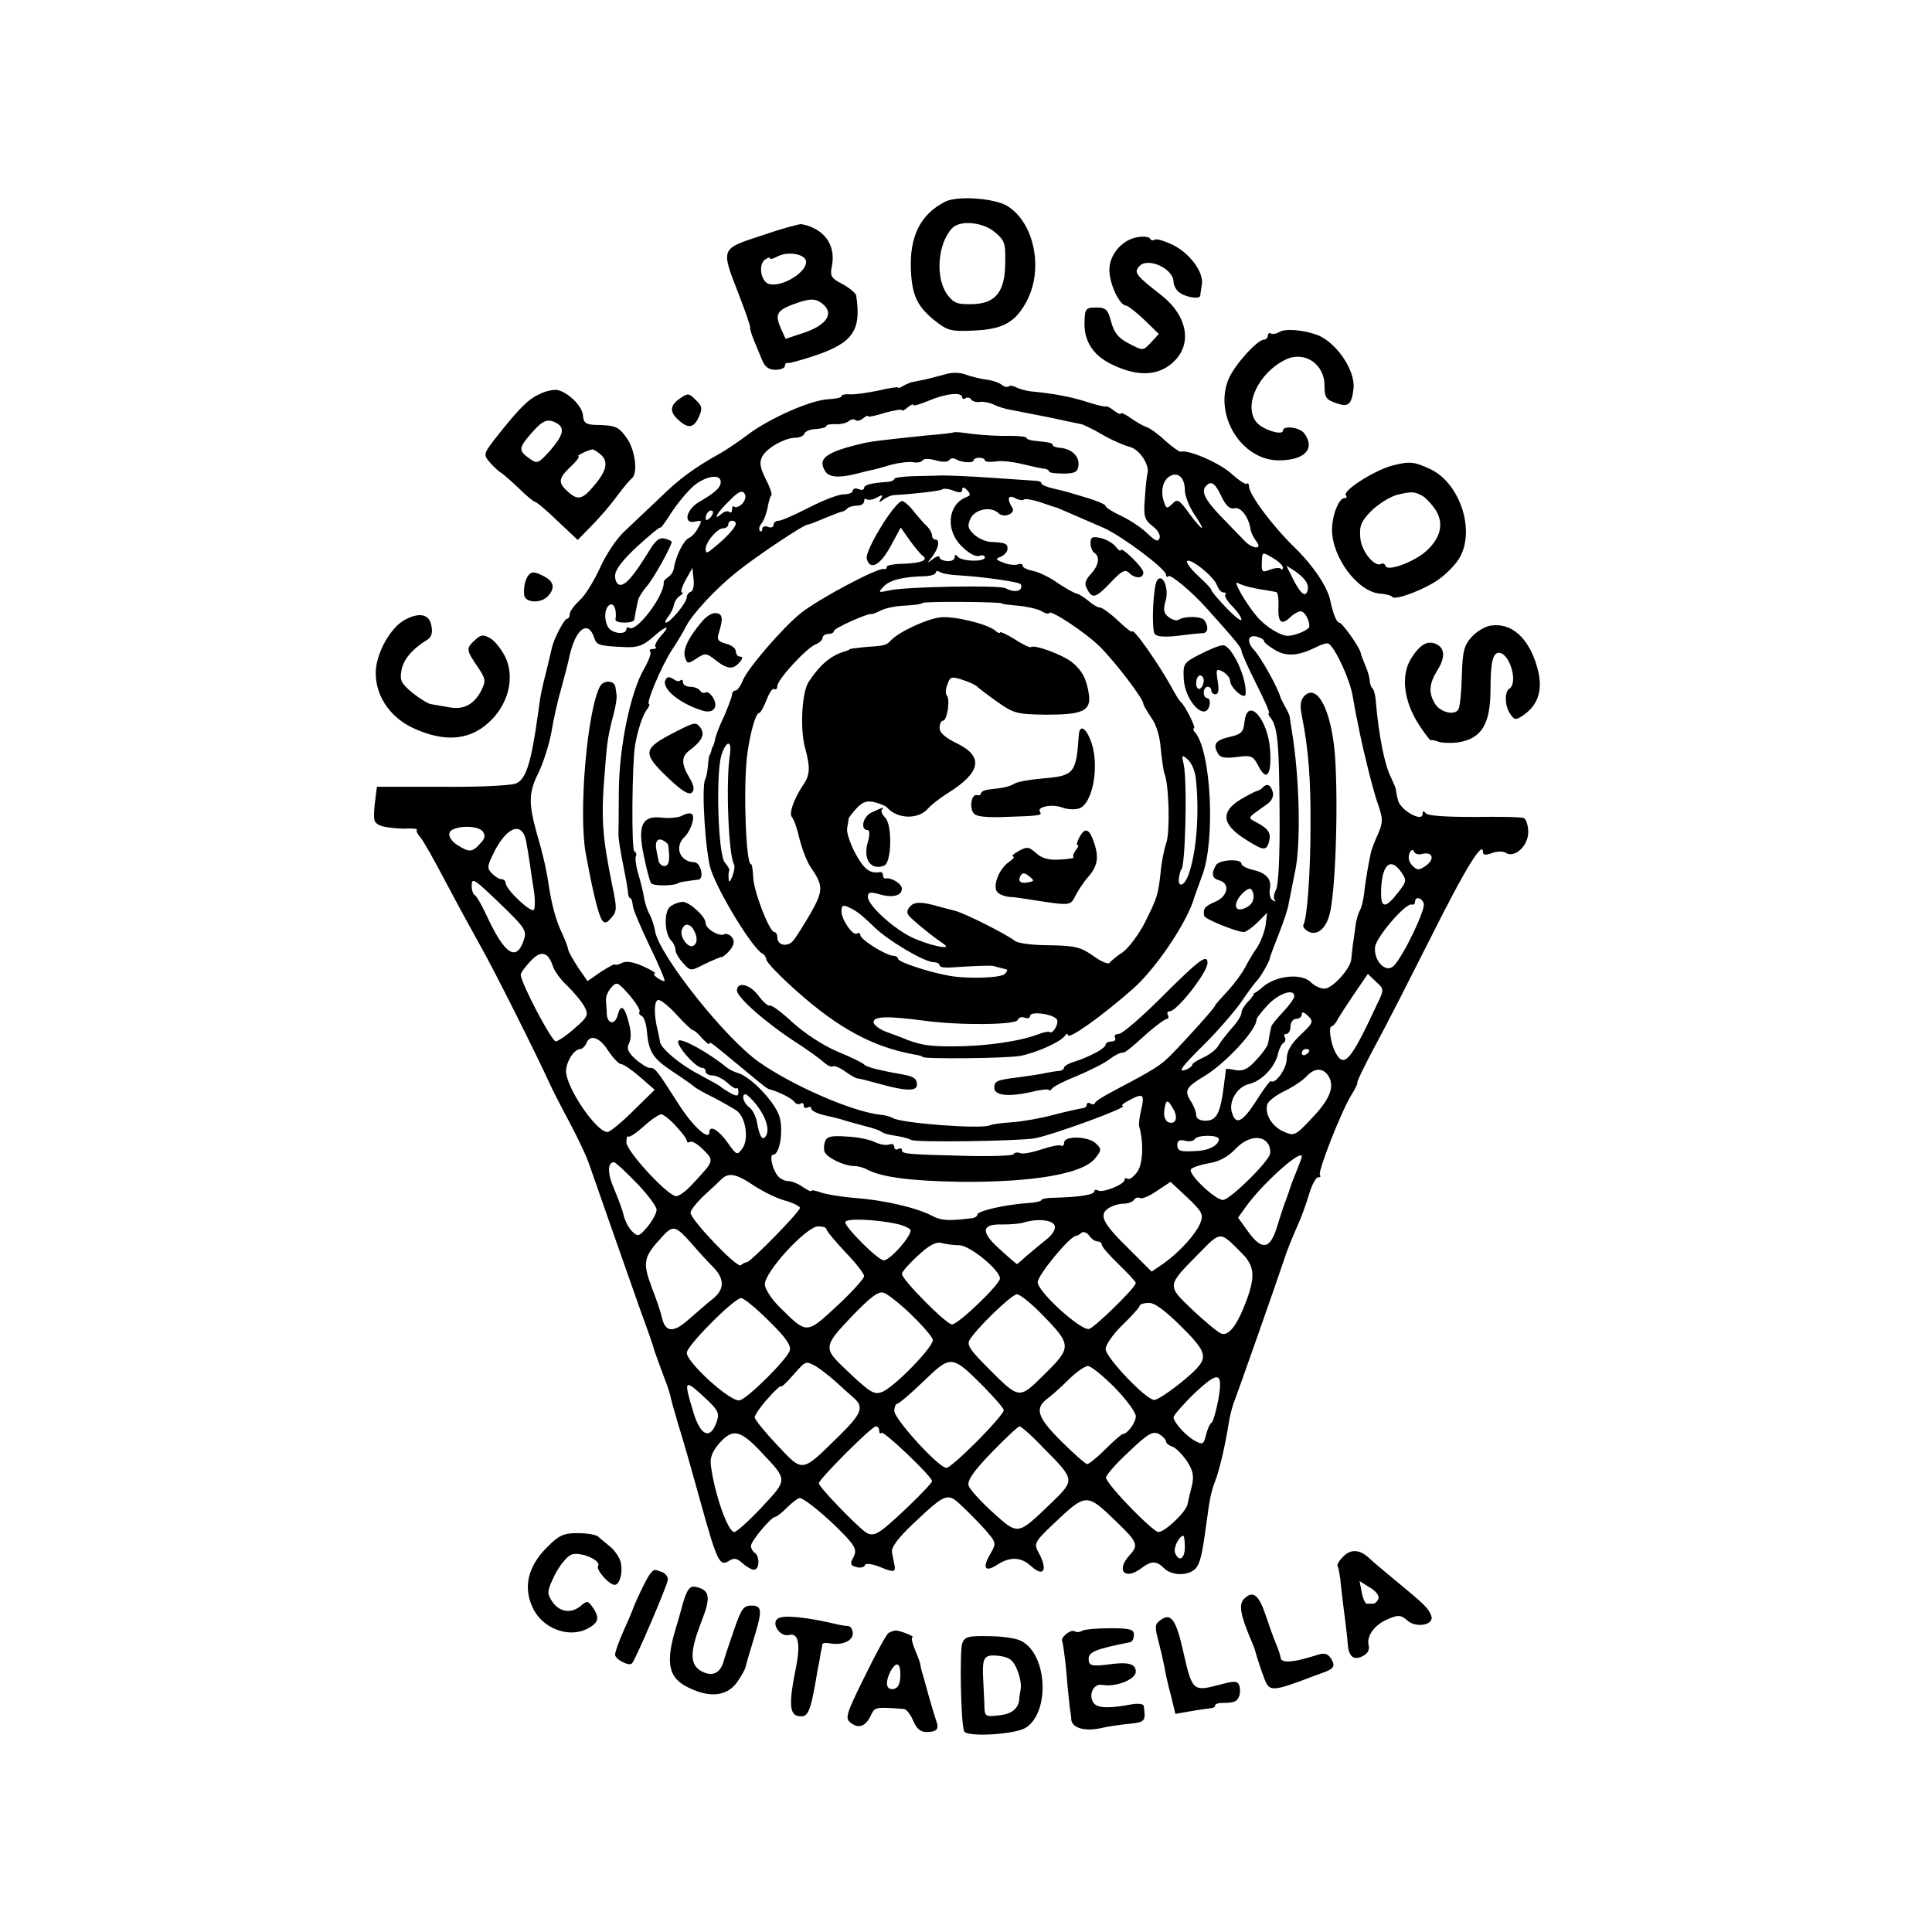 <svg version="1" xmlns="http://www.w3.org/2000/svg" width="682.667" height="682.667" viewBox="0 0 512 512"><path d="M250.4 53.5c-6.5 3.3-9.4 9.2-9 18.1.3 6.9 1.8 9.9 6.9 13.8 2.8 2.2 4.1 2.5 9.7 2.2 7.8-.3 11.2-2.2 14.2-8 4.4-8.6 1.8-20.8-5.4-25.1-3.5-2-13.3-2.7-16.4-1zm13.1 7.9c2.7 2.2 3 3 2.9 8 0 7.9-2.5 11.1-8.8 11.2-4 .1-4.9-.3-6.6-2.6-3.2-4.5-2.5-13.4 1.3-17.5 2-2.2 8-1.7 11.2.9zM201.9 62.4c-11 3.6-10.9 3.3-6.2 15.4 1.8 4.6 3.2 8.7 3.1 9-.1.4.4 1.9 1 3.4.7 1.6 1.6 3.9 2.2 5.3.7 1.7 1.7 2.5 3.5 2.5 1.4 0 2.5-.5 2.5-1 0-.6.3-.9.8-.8.4.1 3.7-.8 7.3-2 10-3.4 12.2-6.7 10.8-15.9-.1-.6-1.8-2-3.6-3-3.1-1.6-3.4-2.1-2.8-5 1-5.5-2.2-9.8-8.1-10.9-.5-.1-5.3 1.2-10.5 3zm11.7 6.8c.4 2.8-6.1 6.9-9.7 6.1-2.2-.5-3-5-1.3-6.4.8-.6 1.4-.8 1.4-.5 0 .4.8.2 1.8-.3 2.6-1.6 7.5-.9 7.8 1.1zm4.6 11.5c2.8 2.5.8 5.4-4.9 7.4l-5.1 1.7-1.1-2.4c-1.8-4-1.3-5 2.7-6.6 4.8-1.8 6.3-1.9 8.4-.1zM301.8 62.8c-4.2.5-7.8 4.5-7.8 8.7 0 3.8 2.7 9.5 4.5 9.5.5.1 2.7 1.8 4.8 3.8l3.8 3.7-2.1 2.3c-2.1 2.2-2.1 2.2-5.7.3-2.8-1.4-4-2.8-4.8-5.7-.9-3.4-1.4-3.9-4-3.9-2.8 0-3 .3-3.1 4-.1 5 2.3 8.7 7.3 11.1 7.2 3.5 12.9 3 16.9-1.3 4.3-4.7 2.8-11.7-3.5-16.8-7.3-5.7-7.6-6.2-6.2-7.9 2.2-2.6 9.1.6 9.1 4.1 0 .8.6 2 1.3 2.6 1.5 1.4 5.7 2.2 5.8 1 0-.4.2-1.7.4-2.8.6-3.2-3-8.2-7.5-10.5-2.2-1.1-4.5-1.8-4.9-1.5-.5.3-1.1.2-1.3-.2-.1-.5-1.5-.7-3-.5zM339 88c-.8.5-1.8.6-2.2.4-.4-.3-.8 0-.8.5 0 .6-.5 1.1-1 1.1-1.8 0-7.8 6.7-9.4 10.4-4 9.6 3.4 21.6 13.3 21.6 6.9 0 9.8-3.1 6.7-7.2-1.2-1.6-5.6-2.1-5.6-.7 0 1.5-5.6-.3-7.1-2.3-3.4-4.4.6-13 7.8-16.5 4.9-2.4 10.3 1.1 10.3 6.8 0 3.2.4 3.8 3 4.7 3.3 1.2 4.2.5 4.7-3.8.5-4.8-4.4-12.1-9.5-14.2-3.8-1.4-8.6-1.8-10.2-.8zM250.5 99.2c-1.6.4-4.1 1.1-5.5 1.4-1.4.3-2.9.6-3.5.7-.5.2-1.6.6-2.2 1-.7.5-1.3.6-1.3.4 0-.2-2.4.1-5.2.8-2.9.6-6.3 1.1-7.5 1-1.3-.1-2.3.1-2.3.5s-1.6.7-3.5.8c-4.5.2-15.3 4.9-21.2 9.3-2.5 1.9-5.8 4.1-7.2 4.9-7.2 4-11.1 6.9-16.3 12-3.2 3-7.4 7-9.3 8.8-2 1.8-4.9 6.1-6.5 9.7-1.6 3.5-4 7.4-5.4 8.6-1.4 1.3-2.6 2.9-2.6 3.6 0 .7-.3 1.3-.8 1.3-.6 0-3.3 5-3.9 7.5-.1.5-.7 3-1.3 5.5-1.5 5.9-1.7 6.7-2.4 12-1.8 13.1-3.2 17.5-5.8 18.6-1.3.6-10.1 1-19.6.9H99.9s-.3 2.1-.6 4.7c-.4 4.3-.3 4.9 1.8 5.7 1.3.4 4.1.7 6.1.7 2.1-.1 3.5 0 3.3.3-.3.2.1 1.1.9 2 .8.9 3.7 6.1 6.6 11.6 2.9 5.5 7.2 13.4 9.5 17.5 3.7 6.5 14.9 29 18.1 36 .6 1.4 2.9 5.9 5.1 10 2.2 4.1 4.8 9.5 5.6 12 2.8 8 8.8 25.2 12.8 36.5 2.2 6 4.1 11.4 4.2 12 .1.5.8 2.3 1.4 4 2.3 6.1 2.6 7 2.9 8.2.1.7 1.1 4.3 2.2 8 1.2 3.7 3.7 12.6 5.7 19.8 4.5 16.3 5.2 17.7 7.6 16.2 1.4-.9 2.2-.8 3.7.6 1 .9 2.4 1.7 3 1.7 1.5 0 1.6-3.6.2-4.5-.5-.3-1-1.2-1-1.8 0-1.3 5.4-7.7 6.4-7.7.4 0 1.8-1.1 3.2-2.5 1.4-1.4 2.9-2.5 3.3-2.5 1 0 5.2 3.3 9.4 7.3 5.4 5.3 6 6.3 4.8 8.5-.9 1.6-.7 2.1.9 2.5 1 .3 2.1 0 2.2-.5.2-.6 1.8-.4 4.1.5 3.6 1.5 4.2 1.4 3.7-.8-.1-.6-.4-1.9-.6-3-.3-1.4 1.4-3.7 5.7-7.8 8.5-8 9-8.2 12.6-4.8 1.7 1.6 4.5 4.4 6.3 6.4 3.1 3.6 3.1 3.6 1.4 6.6-2.2 3.7-1.3 4.9 2 2.7 3.3-2.1 6.2-2 8.8.4 3.5 3.2 4.6 1 1.9-3.8-1.1-2.1-.8-2.7 3.6-6.9 9.3-8.8 9.1-8.8 17.3-.9 5.5 5.3 5.8 6.1 3.3 8.8-3.7 4.1-1.1 6.7 3.3 3.3 2.5-1.9 3.9-1.9 5.9.1 1.9 1.9 5.9 2.1 8 .4 1.4-1.2 2-3.3 3.1-11.5 1-7.5 1.3-9 2.4-11.9 1.2-3.1 2.7-9.6 3.6-15.3.3-2 1-4.8 1.6-6.2.8-2 11.5-32.4 13.2-37.6.7-2.1 1.9-5.2 3.6-9 1-2.2 2.3-5.9 3-8.3.7-2.3 1.8-4.2 2.3-4.2.6 0 .8-.2.5-.6-.7-.7 5.5-16.5 8.2-21 1.2-1.9 1.9-3.4 1.7-3.4-.3 0 1.8-4.4 4.7-9.8 2.9-5.3 9.6-18.5 15-29.2 8.9-17.8 13.6-25.4 13.6-22.2 0 .8.7.9 2.3.3 1.3-.5 3-.6 3.7-.1 2.4 1.5 6-1.8 6-5.5 0-1.8-.6-3.5-1.2-3.7-.7-.3-6.7-.4-13.3-.3-7.3 0-12.3-.3-12.7-1-.5-.7-.8-.6-.8.2 0 2.3-5.8-.9-6.5-3.6-.4-1.5-.6-2.7-.6-2.9.1-.1-.5-1.5-1.2-3-1.8-3.5-3.3-11.2-4.1-20.4-.1-1.5-.5-3.1-.9-3.4-.4-.4-.7-1.3-.7-2s-.5-2.5-1.2-4.1c-.6-1.5-1.2-3-1.2-3.3-.3-1.5-4.9-8-5.7-8-.7 0-1.7-2.6-2.4-6s-4.4-9-9.2-13.7c-6.2-6-12.3-14.3-12.3-16.4 0-.7-.3-1-.6-.7-.3.3-2.1-.9-4.1-2.7-3.1-2.8-11.3-6.4-13.4-5.8-.3.1-2.2-1.2-4.2-3-1.9-1.8-4.1-3.3-4.8-3.5-.7-.2-2.5-1.2-4.1-2.3-1.5-1.1-2.8-1.7-2.8-1.3 0 .3-.7 0-1.7-.7-.9-.8-1.9-1.3-2.2-1.2-.3.2-2.6-.4-5.1-1.2-4.1-1.3-8.5-2.2-15-2.8-1.4-.2-3.1-.7-3.8-1.1-.8-.4-1.6-.5-1.9-.2-.3.3-1.2.1-1.8-.4-.7-.6-2.5-1.2-4.1-1.4-1.6-.2-4-.8-5.4-1.3-1.5-.6-3.7-.7-5.5-.1zm4.5 6.1c0 .4.4.6.9.2.5-.3 1.2-.1 1.5.4.4.5 1.4.8 2.4.6.9-.1 2.5.2 3.5.7 1 .5 3.1 1.2 4.5 1.4 1.5.3 6.1 1.2 10.2 2 4.1.9 8 1.7 8.5 1.8.6.1 3.1 1.3 5.5 2.7 2.5 1.5 5.8 2.9 7.3 3.3 2.6.6 5.4 4.7 4.8 7.1-.2.5-.5 3.5-.7 6.5-.4 4.9-.1 5.7 2 7.4 1.4 1 2.2 2.4 1.9 3.2-.4 1.1-1.1.8-3.2-1.2-1.4-1.4-4.5-3.5-6.8-4.6-2.4-1.1-4.3-2.3-4.3-2.7 0-.4-2.1-1.3-4.7-2.1-6-1.8-5.2-1.6-9-2.5-1.8-.4-3.3-1-3.3-1.4 0-.4-.8-.7-1.7-.7-1-.1-6.3-.4-11.8-.8-5.5-.4-11.3-.6-13-.6-1.6.1-5.1.1-7.7.2-2.7.1-4.8.4-4.8.7 0 .4-.8.7-1.7.8-4.5.3-6.3.8-6.3 1.6 0 .5-.7.7-1.5.3-.8-.3-1.5-.1-1.5.4 0 .6-1.1 1-2.4 1-1.4 0-5.5 1.6-9.2 3.5-3.7 1.9-7.3 3.5-8 3.5-.8 0-1.4.5-1.4 1.1 0 .6-.7.9-1.5.5-.8-.3-1.5 0-1.5.6s-.3.8-.6.5c-.4-.4-.2-1.2.4-2 .6-.7 1.3-2.5 1.6-4.1.3-1.6.7-3.1 1-3.3.3-.3-.4-2.3-1.5-4.4-1.5-3-1.7-4.4-.9-5.9 1.2-2.3 6-5 8.9-5 1 0 2.1-.5 2.3-1.1.2-.6 1.6-1.2 3.1-1.2 1.5-.1 2.7-.5 2.7-.8 0-.4 1-.5 2.3-.5 1.2.1 2.8-.2 3.5-.7.7-.6 1.5-.7 1.9-.4.3.4 1.2.2 2-.4.7-.6 1.3-.9 1.3-.6 0 .3 2-.1 4.5-.9 2.5-.7 4.5-1 4.5-.7 0 .3.7 0 1.5-.7s1.5-1 1.5-.7c0 .4 1.9-.2 4.1-1.1 4.4-1.9 8.9-2.4 8.9-.9zm59 24.6c0 1.4 1.1 4.3 2.5 6.4 3.4 5 2.3 4.7-1.4-.3-2.6-3.6-3.1-3.9-4.4-2.5-1.3 1.3-1.6 1.3-2.1-.1-1.1-2.8-.6-5.7 1.1-7 2.3-1.6 4.3 0 4.3 3.5zm-123-2.2c0 1.5-1.4 2.8-5.7 5.3-3.6 2.1-4.3 6.1-1 5.2 1.7-.4 1.8-.2.7 1.7-.6 1.2-1.7 2.4-2.5 2.7-1.3.6-3.4 4.7-3.9 7.9-.1.9-.8 2-1.5 2.4-.7.5-1.3 1.1-1.2 1.4.2 3.5-7.2 13.3-9.1 12.1-.4-.3-.8-.1-.8.3 0 1.7-4 1.2-4.9-.6-1.2-2.2-.8-5.4.7-5.9 1-.3 1.7 1.7 1.3 4 0 .5 1 .8 2.4.8s2.5-.3 2.6-.8c.1-.8.5-2.9 1-5.2.2-.8 1.2-2.3 2.2-3.5 1.7-1.8 6.7-10.8 6.7-11.9 0-.2-.8-.6-1.9-.9-1.4-.3-2.5.6-4.2 3.5-3.9 6.3-6 8.8-7.5 8.8-.8 0-1.4-1-1.4-2.4 0-1.6 1.9-4.1 6-7.9 3.3-3 6-5.2 6-4.9 0 .4 1.3-1.4 2.9-3.9 1.6-2.5 4.3-5.7 6-7.2 3.2-2.6 7.1-3.2 7.1-1zm132.7 3.9c1.2 2.4 2.2 3.4 3.4 3.1 1.7-.5 3.8 2.3 4.3 5.5.1.9.8 2.3 1.5 3.2 1.9 2.3-1 2.2-3.2-.2-.9-.9-3.7-3.8-6.2-6.4-4.3-4.5-5.3-6.7-3.8-8.1 1.3-1.4 2.4-.6 4 2.9zm-127 1.9c-.8.8-1.7 1.1-2.1.8-.3-.4-.6 0-.6.7s-.3 1-.7.7c-.3-.4-1.2-.2-2 .4-2.7 2.3-1.2-.4 2-3.4 2.3-2.4 3.4-2.9 4-1.9.5.7.2 1.8-.6 2.7zm58.3-3.7c0-.8.4-.8 1.3.1 1 1.1.9 1.4-.1 1.8-5.1 1.9-5.8 9-1.1 13.3 1.6 1.6 3.6 2.7 4.5 2.3.7-.3 1.4-.1 1.4.4 0 1.3-6.3 1.1-7.2-.2-.5-.6-.8-.6-.8.2 0 .6-.9 1.1-2 1-1.1-.1-2-.5-2-1s-.8-.3-1.7.4c-1.7 1.3-1.7 1.2-.3-.5 1.7-2.2 2.2-4.6.9-4.6-.5 0-.9-.5-.9-1.1 0-.6-.6-1.7-1.4-2.5-.8-.7-2.3-2.5-3.4-3.8-1-1.4-2.4-2.6-3-2.8-1.7-.5-10.1 13.1-9.5 15.3.9 3.2 3.6 1.7 6.4-3.5l2.6-4.8 2.4 3.4c1.3 1.8 2.8 3.6 3.3 4 1.8 1.2-.1 2-4.8 2.2-2.5 0-4.6.4-4.6.8 0 .5-.3.7-.7.6-1.6-.5-17.3 7.9-22.1 11.7-4.8 3.9-13.8 14.3-15.3 17.7-.6 1.6-1.5 2.8-2 2.8s-.9.5-.9 1.1c0 .5-1 3.1-2.1 5.7-1.2 2.5-2.3 5.3-2.4 6.2-.2.8-.4 1.6-.5 1.7-.2.2-.4.7-.5 1.3-.1.5-.4 1.1-.5 1.2-.1.2-.3 1.4-.4 2.8-.1 1.4-.4 2.9-.7 3.5-1.1 1.9.1 20 1.5 24 2.3 6.7 11.4 21.4 13.8 22.3.4.2.8.9.9 1.5 0 .7 3.7 4.5 8.2 8.5 10.9 9.7 20 14.6 30.7 16.6 1.4.2 2.5.5 2.5.7 0 .6 22.7.4 26-.3 4.4-.9 10.6-3.7 11.7-5.3.4-.6.8-.7.8-.2 0 1.4 8.9-4.9 17.3-12.3 6.2-5.5 14.6-18 16.3-24.5.2-.6 1.1-3 2-5.5 3.5-9.2 2.4-32.6-1.8-37.8-.6-.6-.7-1.2-.4-1.2.7 0-2.4-6.1-3.5-7-.4-.3-1.5-2.1-2.5-4-3.6-6.5-10.4-16.1-10.4-14.6 0 .3-1.7-1-3.7-2.9s-4.2-3.5-4.8-3.5c-.6 0-2-.8-3.1-1.8-1.1-.9-2.5-1.8-3.1-1.9-.6-.1-2.9-1.4-5-2.8-2.1-1.5-5-2.9-6.5-3.2-1.6-.3-2.8-.9-2.8-1.4 0-.5-.6-.6-1.3-.3-.7.2-2.4.1-3.8-.5-2.1-.8-2.2-1-.6-1.6.9-.4 1.7-1.3 1.7-2.1 0-1.4-.6-1.6-4.6-1.8-1.2-.1-3.1-.9-4.2-1.9-1.7-1.6-1.9-2.3-1-4.3 1.2-2.5 5.5-3.3 7.4-1.4 1.4 1.4 4.6.1 3.7-1.4-1.5-2.3-1.2-3.6.7-2.6.9.5 2 .7 2.3.4.3-.3 2.3 0 4.4.7 2.1.7 4 1.4 4.3 1.4.5.2 4 1.7 12.5 5.4 4.9 2.2 16.5 10.9 16.5 12.4 0 .5.3.8.6.4.6-.6 6 3.9 10 8.3 7.9 8.8 9.4 10.6 9.4 11.5 0 .5 1.8 4.5 3.9 8.7 2.2 4.3 3.7 7.8 3.4 7.8-.3 0-.1.6.4 1.2 1.9 2.4 2.3 6.9 2.4 25.2.1 11.4-.3 19-.9 20.3-.6 1.1-.8 2.4-.4 2.8.4.5.2.5-.5.1-.6-.3-1-1.6-.8-2.8.6-2.8-.9-4.5-4.6-5.3-1.6-.4-2.9-1.1-2.9-1.6 0-1.4-5.8-1.1-6.7.3-1.4 2.3-1.1 3.6.8 4.1 3 .8 2.3 4.3-1.1 5.7-2.8 1.2-3.2 1.8-2.9 3.7.2.9 8.7 4.3 10.5 4.3.6 0 2.3-1.2 3.7-2.6l2.5-2.5-.4 3.3c-.3 1.8-1.3 4.4-2.2 5.8-1 1.4-2.4 3.8-3.2 5.3-.8 1.6-2.9 4.4-4.7 6.4-1.8 1.9-3.3 3.6-3.3 3.8 0 .5-7.4 8.7-11.5 12.9-3 3-4.2 3.8-15 9.5-2.7 1.4-5.2 2.9-5.3 3.4-.2.4-.8.5-1.3.1-.5-.3-.9-.1-.9.4s-.6.9-1.2.9c-.7.1-4 .8-7.4 1.7-3.3.9-8.3 1.8-11.1 2-2.8.2-5.4.5-5.9.8-2.1 1.1-23.4-.5-25.8-1.9-.6-.4-2.1-.8-3.4-.9-7.3-.8-23-7.6-32-13.9-8.9-6.2-26.4-28.2-27.6-34.7-.2-1.4-.9-3.5-1.5-4.6-.6-1-1.3-3.2-1.5-4.8-.3-1.6-1-4.4-1.6-6.3-.5-1.9-.7-3.7-.5-4.2.3-.4.1-1-.4-1.3-.8-.5-.6-23.2.2-28.1.7-4 2-8 3.1-9.4.6-.8.9-1.5.6-1.5-.9-.2 3.3-10 5.9-14.1 1.5-2.2 3.2-5.1 3.9-6.5 1.7-3.3 7.7-9.8 13.3-14.3 5.2-4.2 17.9-12.7 19-12.7.4 0 2.4-.8 4.5-1.7 2.2-.9 4.2-1.7 4.6-1.7.3-.1 1-.4 1.4-.9.4-.4 1.6-.7 2.6-.7s1.8-.5 1.8-1.2c0-.6.3-.8.6-.5.4.3 1.6.2 2.7-.4 1.5-.9 1.8-.8 1.1.3-.6 1-.5 1.1.7.2.8-.6 2.1-1.2 2.9-1.2 5.3-.3 12.2-1.1 12.7-1.5.3-.3 1.6-.2 2.9.3 1.7.7 2.4.6 2.4-.2zm-66.8 7.4c-.7.7-1.2.8-1.2.2 0-1.4 1.2-2.6 1.9-1.9.2.3-.1 1.1-.7 1.7zm6.8 1.6c0 .9-2.6 3.8-5.9 6.4-1.7 1.5-2.1 1.5-2.1.3 0-1.9 3.1-5.5 4.7-5.5.7 0 1.3-.5 1.3-1 0-.6.5-1 1-1 .6 0 1 .4 1 .8zm145 11.6c0 .5-.3.7-.6.3-.3-.3-1.6-.2-2.9.3-2 .8-2.2.6-2.1-2 .1-2.8.1-2.8 2.8-1.2 1.6.9 2.8 2.1 2.8 2.6zm-17.5 4.7c.4 1 1.1 1.9 1.7 1.9.6 0 .9.3.5.6-.3.3.5 1.7 1.9 3.1 1.3 1.3 2.4 2.9 2.4 3.5 0 .6-1.8-.8-4-3.1s-4-4.4-4-4.8c0-.3-1.6-2-3.5-3.7-1.9-1.8-3.2-3.5-2.9-3.9.9-.9 7.2 4.2 7.9 6.4zm23.9-.4c.4.9.2 2.1-.3 2.6-.6.6-1.7-.6-3.1-3.2l-2.1-4.2 2.5 1.6c1.3.9 2.7 2.3 3 3.2zm-163.3 2.1c-.6.2-1.1.9-1.1 1.5 0 1.4-4.4 6.7-5.5 6.7-.4 0-.1-.7.6-1.6.7-.9 1.4-2.3 1.5-3.2.2-.8.9-1.9 1.6-2.3.7-.5 1-.9.5-.9-.4 0 0-1.5 1-3.3l1.8-3.2.3 3c.2 1.6-.1 3.1-.7 3.3zm71.3-4.3c5.5.3 14.9 1.6 15.9 2.2.4.2.5.8.2 1.3-.5.9-2.4.8-4-.1-1.4-.9-26.2-.4-30.5.5-3.3.7-3.4.7-1.8-1 1.6-1.7 5.3-2.6 11.1-2.7 1.5-.1 2.7-.5 2.7-1 0-.4.5-.5 1.1-.1.6.4 3 .8 5.3.9zm76.8 3.1c1.3.3 3.2.7 4.3.8 1.1.2 2.3.4 2.7.5.4 0 .7 1.7.6 3.6-.2 4.4.7 5.3 3 3.2 1-1 2.3-1.7 2.9-1.7 1 0 2.3 2.2 2.3 4 0 .8-3.2 2.3-5.5 2.5-1.8.2-6-2.3-8.3-5-2.8-3.2-6.7-9.9-5.2-9 .5.3 2 .8 3.2 1.1zm-65.7 4.3c0 .2 1.9.4 4.1.6 2.3.2 5.1.8 6.3 1.4 1.1.7 2.1.9 2.1.6 0-1.3 9.8 5.2 13.5 8.9 4.2 4.2 11.5 13.8 11.5 15.1 0 .4 1 2 2.1 3.7 1.3 1.7 2.3 5 2.5 8.1.3 2.9.7 5.9 1 6.7 1.2 3 1.5 15.3.5 18.3-.6 1.8-1.3 5.2-1.5 7.7-.7 6.3-.9 6.8-4.1 13.3-1.6 3.2-4.3 6.8-5.9 8-1.7 1.1-3.3 2.5-3.6 2.9-.3.4-2.3-.4-4.3-1.9-3.3-2.3-4.8-2.7-11.6-2.8-4.3 0-8.5-.5-9.2-1.2-2.2-1.7-12.6-7-15.7-7.9-1.5-.4-3.4-.9-4.2-1.1-4.8-1.4-6.7-1.4-7.9 0-1 1.3-.9 1.9.8 3.4 2.3 2.1 6 5 8.1 6.4 3 2-4.4.3-8.8-1.9-5.1-2.7-11.2-8.4-11.2-10.5 0-1.3.6-1.4 3.1-.7 3.4 1 5.9.4 5.9-1.5 0-1.3-2.8-3-4.2-2.7-.5.1-.8-.3-.8-.8 0-.6-.3-.9-.7-.9-2.8.5-4.3-.7-6.6-4.9-1.4-2.6-2.4-5.6-2.2-6.7.2-1.1.4-2.3.4-2.6.1-.3 1-1.5 2.1-2.7 1.6-1.7 2.7-2.1 4.8-1.6 1.5.4 2.9 1 3.2 1.3 2.7 3.2 8.4 3.4 11 .3.8-.9 3.1-2.7 5-3.9 8.9-5.5 9.8-9.7 2.8-13.2-3.2-1.5-4.8-2.9-4.8-4.2 0-1 .4-1.9.9-1.9 1.1 0 2-5.7 1-6.7-.4-.5-.3-1.8.2-3 .7-2 1.1-2.1 4.1-1.1 1.8.6 3.5 1.4 3.8 1.8.3.3 2.6 2.1 5.3 4 4.4 3.1 5.2 3.3 13.1 3.4 9.4 0 11.7-1 11.2-5.2-.6-4.2-1.8-6.5-4.5-8.7-2.5-2-10.1-4.8-10.9-4-.2.2-2.2-.7-4.3-2.1-2.1-1.3-3.9-2.1-3.9-1.8 0 .4-.6.1-1.4-.6-2.2-1.7-10.8-3.8-14.4-3.4-3.5.4-10.7 3.7-13 6-1.4 1.5-1.6 1.5-7.2 1.9-1.9.2-3.6.4-3.7.5-.2.2-.6.3-1 .5-4 1.1-6.8 3.4-10 8.2-1.8 2.7-2.3 12.4-1 17.3 1.5 5.5 1.4 7.3-.5 10.1-2.5 3.8-3.8 7.5-2.9 8.5.5.5 1.4 3.1 2 5.8.7 2.7 2 6.1 3 7.5 3.3 4.8 3.3 6.1 0 12-1.8 3.1-3.9 6.4-4.6 7.3-1.6 1.9-4.3 1.4-4.3-.8 0-.8-.4-1.4-.8-1.4-1.3 0-5.6-11.1-5.6-14.7-.1-1.8-.3-3.3-.6-3.3-1.3 0-2-19.1-1.1-28 .6-5.6 2.3-12 3.2-12 .4 0 1.3-1.6 2-3.4.7-1.9 1.6-3.3 2.1-3 .4.3.8-.1.8-.8 0-1.7 7.9-10.3 10.3-11.1.9-.4 1.7-1.1 1.7-1.7 0-.5.7-1 1.5-1s1.5-.3 1.5-.8c0-.7 8.9-4.7 10-4.5.3.1 1.4-.4 2.4-.9 1.1-.6 3.9-1.2 6.3-1.3 2.4-.1 4.5-.4 4.8-.7.5-.5 21-.3 21 .1zm-108 9.2c.6 1.9 1.3 2.1 8.5 2.4 3.1.1 4.6-.5 7.1-2.7 3.5-3.2 4.9-3.3 1.9-.1-1 1.2-1.6 2.4-1.3 2.7.4.3 0 .6-.7.6s-1 .3-.7.7c.4.3-.4 2.5-1.7 4.7-3.5 6.1-6.5 20.4-6.6 32.1 0 5.5-.1 10.7-.1 11.5 0 1.6.5 4.5 1.6 10 .4 1.9.8 4.3.9 5.2 0 1 .3 1.8.6 1.8s.6.9.7 2c.1 1.1 2.2 6 4.6 11 2.4 4.9 4.1 9 3.8 9-1.1 0-3.6-2-2.6-2 .6 0-.8-.9-3-1.9-2.7-1.2-4.6-1.5-5.7-.9-1 .5-1.8.6-1.8.4 0-.3-1.6.6-3.7 1.9l-3.6 2.5-2.5-3.6c-1.3-2-2.5-4.1-2.6-4.7-.1-.7-.9-2.8-1.8-4.7-1.5-3.2-2.6-7.3-3.4-12.5-.6-4.1-1.5-8.1-3.1-13.5-2.3-8.2-2.2-11 .4-16.2 1.3-2.7 2.8-7.4 3.4-10.6.5-3.1 1.6-8.2 2.5-11.2.8-3 1.9-7.1 2.3-9 1.6-7.4 5-9.9 6.6-4.9zm177.5.8c0 .4 1.3 1.4 2.8 2.3 3.1 1.9 6.3 1.6 10.8-.6 1.5-.8 3.1-1.3 3.5-1 1.8 1.1 5.7 9.6 6.4 14 .5 2.7.9 5.3 1.1 5.9.1.5.4 2.1.7 3.5 1.3 6.3 3.7 15.9 5 19.5 1.2 3.5 1.2 4.5-.1 7.5-.9 1.9-1.6 3.9-1.8 4.5-.7 3-1.6 8.4-1.9 11.3-.2 1.8-.7 3.8-1.1 4.4-.4.7-1 2.6-1.2 4.3-.2 1.6-.5 3.9-.7 5-.1 1.1-.3 2.8-.4 3.7-.2 2.5-5 7.8-7.1 7.8-1 0-2.6-.7-3.5-1.6-2.5-2.6-9.2-1.9-12.8 1.1-1.2 1.1-2.3 1.8-2.4 1.7-.2-.1-.2-.1 0 .1.1.2-.6 1.1-1.5 2.1-1 1-1.8 2.3-1.8 3 0 .7-1.1 2.5-2.5 4-1.3 1.5-2.9 3.5-3.5 4.5-.5 1.1-2.3 2.5-4 3.3-1.6.7-3 1.6-3 1.9 0 .4-.7.9-1.5 1.3-2.6 1-1.7-.4 4.9-6.9 3.6-3.6 7.9-8.6 9.7-11.2 1.8-2.7 3.6-5 3.9-5.3.7-.5 3.4-5.1 3.5-6 0-.3 1.1-3.2 2.4-6.5 1.3-3.3 2.5-6.9 2.6-8 .2-1.1 1-4.9 1.7-8.5 1.6-7.3 1.2-24.8-.8-37-.3-1.9-.6-3.7-.6-4 0-.3-.5-1.4-1.1-2.5-.6-1.1-1.2-2.2-1.3-2.5-.6-2.5-5.1-10.6-7.1-12.8-2-2.1-1.6-4.1.7-3.5 1.1.3 2 .8 2 1.2zm-141.6 30.3c-1.1 7.4-.3 26.5 1.1 28.8.3.5.1 1.9-.4 3.2-.7 1.7-1 1.8-1 .5-.1-.9 0-1.9.2-2 .1-.2-.4-1.2-1.2-2.1-1.8-2.1-2.4-22.8-1-28.2 1.3-4.3 3-4.5 2.3-.2zm123.5 6c1 9.3.2 19.6-1.9 25.5-1.2 3.4-3.1 3.7-2.5.5.2-.9.4-1.7.5-1.7 1.1 0 1.7-23 .7-27.9-.6-2.6-.5-2.7 1.1-1.3 1 .9 1.9 3.1 2.1 4.9zm-189 14.1c.8 1.1.7 1.9-.7 3.3-2 2.3-2.9 2.3-5.9.4-2.5-1.6-3-3.6-1-4.3 2.4-1 6.5-.7 7.6.6zm11.5 2.5c.3 1.5.8 4.5 1.1 6.7.3 2.2.8 5.5 1.1 7.3.2 1.8.2 3.7-.1 4.3-.7 1-7.5-5.4-7.5-7.1 0-.5-.5-1-1.1-1-.6 0-1.7-.7-2.5-1.5-1.3-1.3-1.3-1.9.1-4.8 3.5-7.5 7.8-9.3 8.9-3.9zm237.5 3.5c2.8-.7 3.4 1.4 1 3.1-1.9 1.3-2.3 1.3-3.6 0-.9-.9-1.2-2.1-.8-3.2.4-1 .9-1.2 1.2-.6.2.7 1.2 1 2.2.7zm-5.5 4.9c1.4 2 1.4 2.4-.8 5.2-3.3 4.3-4.6 4.4-4.6.4 0-7.5 2.4-10 5.4-5.6zM134.1 241c5.1 5 5.5 5.8 4.7 8.2-2 5.8-5.1 3.7-9.9-6.7-1.3-2.8-2.7-5.2-3.1-5.3-.4-.2-.8-1.3-.8-2.4 0-2.5.5-2.1 9.1 6.2zm197.3-1.3c-.7.7-2 1.3-2.8 1.3-1.9 0-1.1-2.9 1.3-4.8 1.3-1 1.7-1 2.2.5.3 1 0 2.3-.7 3zm45.9-.3c.6 1.5-5.4 14-7.9 16.5-2 2.2-5.4-1.2-5-4.9.3-2.7 8.1-11.7 9.7-11.3.5.2.9-.2.9-.7 0-1.5 1.7-1.2 2.3.4zm-151.1 1.7c1.2.6 3.6 2.7 5.5 4.6 3.7 3.6 13.3 9.3 15.8 9.3.8 0 1.5.4 1.5.8 0 .5 1.2.7 2.8.6 5.9-.4 10.7-.6 11.5-.4 1 .3 2.6.7 3.4.9.4 0 .2.6-.4 1.2-1.1 1.1-10.3 1.4-15.2.4-5.4-1-13.1-3.6-13.1-4.4 0-.4-.6-.8-1.2-.8-1.9 0-8.8-4.3-8.8-5.5 0-.5-.4-.7-.9-.4-1.1.7-4.1-3.7-4.1-5.9 0-1.8.5-1.9 3.2-.4zm-79.6 15.2c.4 1.1 2.1 3.5 3.9 5.1 1.7 1.7 3.7 4.1 4.4 5.4 1.1 2.1.9 2.7-2.6 5.7-2.1 1.9-4.4 3.4-5 3.5-1.1 0-9.3-15.6-9.3-17.7 0-.5 1.2-2.1 2.6-3.6 2.8-3 4.7-2.5 6 1.6zm218.5 9.5c-7.2 15.5-8.9 17.4-11.2 13.1-1.3-2.5-1.9-6.9-1-6.9.3 0 1.1-.8 1.6-1.9.6-1 2.6-4.1 4.5-6.9l3.5-5.1 2.2 2.1c2.1 1.9 2.1 2.1.4 5.6zm-195.6 2.3c-.3.4 0 .9.5 1.1.6.2 1.2 1.9 1.4 3.8.5 5.8 1.5 7.4 6.9 11 2.9 1.9 5.4 3.7 5.7 4 .3.3 2.5 1.6 5 2.8 2.5 1.3 5.3 2.9 6.3 3.6 2.4 1.9 3.2 7.6 1.4 10-1.3 1.8-1.5 1.8-3.8-1.5-2.4-3.4-4.9-4.9-4.9-2.9 0 2.5-4.4-1.5-8.1-7.3-5.9-9.2-6.2-9.7-7.7-9.7-.7 0-2.4-1.1-3.9-2.4-1.9-1.8-2.3-2.8-1.6-4.1.6-1.1.6-3.1-.1-5.6-1.1-4.3-2.1-4.9-2.9-1.9-.7 2.7-2.7 2.5-2.9-.3 0-1.2-.2-2.9-.2-3.7-.1-.8.5-2.3 1.4-3.3 1.4-1.6 1.7-1.5 4.7 1.9 1.8 2.1 3 4 2.8 4.5zM343 264c0 .6-1.3 2.4-3 4.2-1.6 1.7-3.1 3.5-3.1 3.9-.1.5-.3 1.3-.4 1.9-.1.5-.3 1.6-.4 2.3 0 .7-1.4 2.7-3.1 4.5-2.2 2.5-3.5 3.1-5.5 2.8-1.4-.3-2.5-.4-2.6-.3 0 .1-.3 2.2-.6 4.7-.9 7-1.9 9-4.8 9-1.6 0-2.5-.6-2.5-1.5s-.7-2.6-1.5-3.8c-1.7-2.7-1.2-3.6 3.8-6.6 5.7-3.5 13.7-12.2 13.7-14.9 0-.4 1.4-2.2 3.1-4 2.9-3 6.9-4.3 6.9-2.2zm-163.6 5c2 2.2 3.9 4 4.2 4 .4 0 1.5 1 2.5 2.2 1.1 1.1 1.9 1.8 1.9 1.4 0-.7 0-.7 8 5.9 6.6 5.5 7.4 6.1 8 6.2 2.4.6 5.9 2.4 6.5 3.3.3.5 1.1.8 1.6.5.5-.4.9-.1.9.5s.5.8 1 .5c.6-.3 1-.2 1 .3s1.5 1.3 3.3 1.7c1.7.4 3.8.9 4.5 1.1 1.5.5 3 .9 6.7 1.9 1.7.4 3.5 1 4 1.4 1 .6 1.4.7 5 1.3 1.1.2 2.5.6 3 .9 1.3.7 27.9.3 32.5-.4 4.8-.8 25.7-8.5 23.5-8.6-.5-.1.3-.8 1.9-1.6 3.6-1.9 4-1.5 3 2.7-.4 1.8-.7 3.7-.5 4.3 1.2 4.4 1 9.7-.4 11.9-1 1.4-2.1 2.3-2.6 2-.5-.3-.9-.2-.9.3 0 1.2-5.8 3.5-7 2.8-.5-.3-1-.2-1 .2 0 .9-3.6 1.5-10.2 1.7-2.1 0-3.8.3-3.8.6s-1.5.7-3.3.8c-6.2.4-13.7 2.1-13.7 3.1 0 .4-.6.8-1.2.9-6.3.8-8.2.7-10.6-.5-4.1-2.2-12.6-4.2-20.3-4.8-3.8-.3-8.1-1-9.4-1.5-1.4-.5-2.5-.7-2.5-.4 0 .3-1-.2-2.2-1-1.2-.9-3-1.6-3.9-1.6-.9 0-2.2-.6-2.8-1.4-1.4-1.7-2.3-5.6-1.2-5.6 1.8 0 2.8-6.7 1.6-10.3-1.3-3.8-7.4-10.2-10.8-11.3-1.1-.3-2.5-1-3.1-1.5-4.9-4-12-7.9-12.8-7.1-.9.9 4.5 7.2 6.3 7.2.5 0 .9.4.9 1 0 .5.8 1 1.8 1s2.8.9 3.9 1.9c1.2 1.1 2.3 1.8 2.5 1.5.3-.2.5.2.5 1 0 1.1-.4 1.2-2.1.3-1.2-.7-2.3-1.4-2.6-1.7-.3-.3-3-1.8-6-3.4-4.8-2.5-9.9-6.8-10.1-8.5 0-.3-.3-1.5-.5-2.6-1.2-4.5-1.1-8.5.1-8.5.7 0 2.9 1.8 4.9 4zm100.7 1.2c.6 1-1.1 4-2 3.3-.1-.2-1.4 0-2.7.5-5.1 2-14.4 3.3-22.9 3.3-6 0-8.2-.3-12-1.7-1.1-.5-3.6-1.4-5.5-2.1-1.9-.7-3.5-1.9-3.5-2.6 0-1.6 3.6-1.7 13.5-.4 9.5 1.3 24.3 1.1 24.7-.2.3-.7 1.1-.9 1.9-.6.8.3 1.4.1 1.4-.5 0-1.3 6.2-.5 7.1 1zm64.5 4.1c-2.5 2.4-3.6 4.3-3.6 6.3 0 2.6-3.1 6.9-4.2 5.9-.2-.2-1.9 2.1-3.8 5.1-3.7 5.8-5.5 6.7-6.5 3.3-1-2.9 1.3-6.8 4.4-7.6 3.3-.7 6.8-4.3 7.7-7.7.3-1.5 1-2.9 1.5-3.2.5-.3.7-1 .4-1.5-.4-.5-.1-.9.4-.9.6 0 1.1-.9 1.1-2s.7-2 1.5-2 1.5-.5 1.5-1.2c0-.8.6-.6 1.6.4 1.6 1.5 1.4 1.9-2 5.1zm-183.4 4.2c1.3 1.9 2.8 3.5 3.4 3.5.6 0 2.8 1.5 5 3.4l3.9 3.4-5.7 5.6c-3.1 3.1-6.2 5.6-6.8 5.6-3 0-11-11.8-11-16.2.1-2.6 2.2-5.8 3.8-5.8.5 0 1.2-.7 1.6-1.5.9-2.5 3.5-1.7 5.8 2zm185.8-.1c0 .3-.4.8-1 1.1-.5.3-1 .1-1-.4 0-.6.5-1.1 1-1.1.6 0 1 .2 1 .4zm5.2 7c1.5 2.8.1 6.1-4.7 11.1-4.2 4.5-4.6 4.6-7.3 3.4-3-1.3-5-4.4-4.4-7.1.2-.9 2.2-2.5 4.5-3.6s5-2.9 6-4c2.1-2.3 4.5-2.3 5.9.2zm-151.8 7.3c2.6 3.3 3.6 6.6 2.6 8.3-.9 1.5-1.7.3-2.4-3.6-.3-1.6-1.2-3.4-2.1-4-1.5-1.1-2.1-3.4-.9-3.4.3 0 1.6 1.2 2.8 2.7zM311 294c1.3 2.4.5 4.1-1.4 3.4-.7-.3-1.2-1.5-1.1-2.7.4-3.5.9-3.6 2.5-.7zm-131.8 4.5c1.5 1.6 2.8 3.3 2.8 3.8 0 .4.4.6.9.3s2 .6 3.5 2.1c2.9 2.9 2.9 2.9-2.8 9-1.6 1.8-3.6 3.3-4.4 3.3-2.2 0-13.2-11.9-13.2-14.3 0-1.1.2-1.8.5-1.5.3.3 2.2-1 4.2-2.8 2-1.8 4.1-3.2 4.6-3.1.6.1 2.4 1.5 3.9 3.2zm143.8 3.4c0 1.5-2.4 2.9-5.5 3.1-4.7.3-5.5.1-5.5-1.6 0-1.1.6-1.5 2-1.1 1.1.3 2.3.1 2.6-.4.7-1.2 6.4-1.2 6.4 0zm13.1 1.3c.4.6.6 1.7.5 2.5-.3 2.1-10.7 12.3-12.5 12.3-2.1 0-9.3-6.9-8.5-8.1.3-.5 2.4-1.2 4.6-1.6 2.8-.4 5.2-1.7 7.2-3.8 3.1-3.3 7.1-3.9 8.7-1.3zm8.9 3.3c0 .3-.7 2.1-1.5 4.1-.8 1.9-1.5 3.8-1.6 4.2-.1.4-.6 1.8-1.1 3.2-.6 1.4-1.6 4.6-2.4 7.2-1.8 5.9-4 6.3-7.7 1.1l-2.6-3.6 2-2.8c4.3-6.1 14.9-15.6 14.9-13.4zm-176.3 7c2.9 3 5.3 6.2 5.3 7.1 0 .9-1.1 2.9-2.4 4.5-2.2 2.6-2.6 2.7-4 1.3-.9-.8-1.9-2.7-2.3-4.2-.3-1.5-1.5-4.6-2.5-7-1.8-4-1.9-7.2-.1-7.2.4 0 3.1 2.5 6 5.5zm30.8.5c2.2 1.5 5.9 3.4 8.3 4.1 2.3.6 4.2 1.6 4.2 2 0 1-13.1 14.4-14.1 14.4-.4 0-1.1.4-1.6.8-.9.9-13.3-12.1-13.3-13.9 0-.7 1.6-2.7 3.6-4.6 2-1.8 4.1-3.8 4.7-4.4 1.8-1.7 3.9-1.3 8.2 1.6zm118.6 10.1c-1.2 3-5.6 7.8-9.7 10.7l-3.2 2.2-5.5-5.5c-7.3-7.1-8.6-9.4-6.1-11.2 1-.7 2.8-1.3 4-1.3 1.3 0 2.6-.5 2.9-1 .4-.6 1-.8 1.6-.5.5.3 2.5-.5 4.5-1.9l3.6-2.4 4.5 4.2c3.9 3.7 4.3 4.5 3.4 6.7zm-80.2.3c1.4.3 2.9 1 3.3 1.4 1 1-5.2 8.2-7 8.2-1.5 0-10.2-8.7-10.2-10.1 0-1.1 8.1-.8 13.9.5zm41.6.4c.3.9-.5 2.3-2.1 3.6-1.5 1.2-3.8 3.1-5.2 4.3-1.4 1.3-2.6 2.3-2.7 2.3-.1 0-2.1-1.7-4.5-3.9-5.2-4.6-5-6.8.7-6.6 2.1 0 4.6-.2 5.5-.5 3.6-1.1 7.7-.8 8.3.8zm-96 5c1.7 2 4.2 4.7 5.6 6.1 3 3.1 2.9 5.9-.3 8.4-1.3 1-4 3.4-6.1 5.2-4.2 3.8-6.4 3.7-7.3-.4-.3-1.4-1.5-4.9-2.6-7.7-2.6-7-2.4-8.2 3-14 2.6-2.8 3.4-2.5 7.7 2.4zm35.5-4.1c0 .5 2.3 3.2 5 6.1 2.8 2.9 5 5.7 5 6.4 0 .6-3.2 4.2-7.2 7.9-8.1 7.5-7.9 7.5-15 .5-2.2-2.1-4-4.9-4.1-6.1-.3-3.2 10.9-15.4 14.1-15.5 1.2 0 2.2.3 2.2.7zm71.9 3.3c.6 0 1.1.4 1.1.9s2 2.8 4.5 5.2c2.5 2.4 4.5 4.6 4.5 4.9 0 1.2-11 11.9-12.4 12.2-2.3.4-13.6-9.9-13.6-12.4 0-1.9 8.6-12.3 10.2-12.3.3 0 1-.4 1.4-.8.5-.4 1.4-.1 2 .7.6.9 1.6 1.6 2.3 1.6zm38.1 3c3.4 3.4 3.7 6 1.5 12.2-2.5 6.8-4.8 10-6.9 9.2-.8-.3-4.2-3.1-7.5-6.2-6.9-6.6-7-6.3 1.6-15 5.9-6 5.5-6 11.3-.2zm-74.8-2c2.8 0 10.8 6.6 10.8 8.8 0 1.6-11.1 12.2-12.7 12.2-1.5 0-13.2-11.8-13.3-13.4 0-.5 1.9-2.7 4.2-4.8 3-2.8 4.9-3.8 6.3-3.4 1.1.3 3.2.6 4.7.6zm-12.8 18.3c3 2.9 5.6 5.9 5.8 6.7.5 1.6-10.2 12.7-13.5 13.9-2.1.8-3.2.1-9.7-6.1-5.8-5.5-5.8-6 1.6-13.8 5.1-5.3 7.2-6.9 8.6-6.4 1 .3 4.3 2.9 7.2 5.7zm35 .3c7.6 7.8 7.6 8.5.5 15.5-6.9 6.8-6.6 6.9-15.1-1.6-4.5-4.5-5.6-6-4.9-7.3 1.7-3 11.2-12.2 12.6-12.2.8 0 3.9 2.5 6.9 5.6zm-72.7 1.4c4.4 4.3 6 6.5 5.6 7.9-.6 2.2-11.2 12.8-13.3 13.2-2.3.6-14-10-14-12.6 0-1.9 12.6-14.5 14.4-14.5.7 0 4 2.7 7.3 6zm109.1 1.3c6.3 6.2 7.1 8 4.9 10.7-2.2 2.8-10.4 9-11.8 9-2.2 0-12.9-11.3-12.9-13.5 0-1.1 2-4 4.5-6.4 2.5-2.4 4.5-4.7 4.5-5 0-.4 1-.8 2.3-.8 1.5-.2 4.1 1.7 8.5 6zm-52 16.3c2.8 2.9 5.2 5.6 5.2 6.1 0 1.5-13.7 15.3-15.2 15.3-2 0-13.8-12.9-13.8-15.1 0-1 .4-1.9.8-1.9s3.6-2.7 7-6c7.3-7 7.4-7 16 1.6zm-44.7-5.6c1 .6 3.4 2.4 5.2 4 1.7 1.6 4 3.6 5 4.5 2.7 2.4 2.1 4.1-4 10.1-10 9.8-9.4 9.7-16.3 2.4-3.3-3.5-6-6.8-6-7.4 0-.6 1.6-2.9 3.5-5 1.9-2.2 3.5-3.6 3.5-3.2 0 .3 1.4-.9 3.1-2.9 3.5-3.9 3.3-3.9 6-2.5zm79.3 5.7c3.1 3.2 5.6 6.6 5.6 7.6 0 1.7-2.2 4.7-3.4 4.7-.3 0-2.4 1.8-4.6 4-2.2 2.2-4.4 4-4.9 4-.4 0-3.6-2.8-7-6.2-6.4-6.4-7-8.7-3.2-11.4.9-.7 3.3-2.8 5.3-4.8s4.4-3.6 5.1-3.6c.8 0 4 2.6 7.1 5.7zm27.4 3.6c-.6 2.9-1.3 5.4-1.7 5.7-.5.3-1.1 1.7-1.5 3.3-.6 2.5-.9 2.6-2.8 1.6-2.5-1.3-5.7-4.9-5.8-6.3 0-.5 2.5-3.4 5.6-6.4 6.5-6.1 7.6-5.7 6.2 2.1zm-135.8-.7c3.4 3.2 3.7 3.9 2.9 6.3-1.7 4.8-4.3 3.6-6.2-2.8-2.6-8.6-2.4-8.8 3.3-3.5zm46 8.6c0 .6.3.9.6.5.6-.6 13.4 11.6 13.4 12.8 0 .9-11.8 12.3-14.1 13.5-1.5.9-2.5.8-3.7-.1-2.9-2.2-12.2-11.9-12.2-12.8 0-1.1 14-15.1 15.1-15.1.5 0 .9.5.9 1.2zm43.5 4.5c8.5 8.6 8.5 8.4 1.8 14.9-8.7 8.3-8.4 8.3-15.2 2.2-3.2-2.9-6.1-6.1-6.4-7.1-.4-1.4 1.3-3.8 6.1-8.8 3.7-3.8 7-6.9 7.4-6.9.4 0 3.3 2.5 6.3 5.7zm-74.7 1.2c7 7.4 7 7.1.1 14.5-3.4 3.6-6.7 6.6-7.3 6.6-1.7 0-5.2-10-6.2-17.5-.3-2.2.3-3.8 2.3-6.1 3.5-3.9 5.5-3.5 11.1 2.5zM309 382c0 .5.8 1.1 1.8 1.4.9.4 2.6 2.1 3.8 3.9 1.6 2.5 1.9 3.9 1.2 6.7-.5 1.9-1 4.1-1.1 4.7-.5 2.1-6 7.3-7.7 7.3-1.4 0-13-11.8-13.9-14.3-.2-.5 2.4-3.6 5.9-6.8 5.2-5 6.5-5.7 8.1-4.9 1 .6 1.9 1.5 1.9 2zm5 28c0 3.1-1.6 4.1-2.6 1.5-.5-1.3 1.1-4.5 2.2-4.5.2 0 .4 1.3.4 3z"/><path d="M252.7 114.6c-.1.1-3.3.5-7.2.8-11.5 1.2-13.9 1.5-16 1.9-10.5 2.4-13 4.1-10.8 7.6 1 1.6 3.6 1.8 8.1.7 1.2-.3 3-.8 4.1-1 1-.2 3.5-.9 5.5-1.5 2-.5 4.6-.8 5.6-.6 1.1.2 2.2 0 2.5-.5.3-.5 1.8-.5 3.5 0 1.8.5 3.2.5 3.6-.1.3-.5 1.1-.6 1.7-.2 1.5.9 4.7 1.1 4.7.3 0-.4.7-.7 1.5-.7s1.5.3 1.5.7c0 .4 1.2.5 2.8.3 1.5-.3 4.7.1 7.2.7s5.1 1.2 5.8 1.2c.6.1 1.2.4 1.2.7 0 .4 1.7.6 3.8.6 3 0 3.8-.4 4-2.1.3-2.4-1.7-4.4-4.7-4.7-1.2-.1-2.1-.4-2.1-.7 0-.6-.8-.8-5-1.2-1.1-.1-2-.5-2-.8 0-.3-2.1-.5-4.7-.5-2.7.1-6.9-.2-9.6-.5-2.6-.4-4.8-.6-5-.4zM289 143.9c0 1.1.5 2.3 1 2.6 1.6 1 1.2 3.4-1 5.7-1.4 1.6-1.7 2.5-.9 3.9 1.4 2.7 2.3 2.4 6.3-1.8 2.8-3 3.8-3.5 4.8-2.5 1.6 1.6 3.8 1.6 3.8-.1 0-1.3-6-7.1-6-5.9 0 .4-.6 0-1.3-.9-.7-.9-2.4-1.9-3.9-2.3-2.3-.5-2.8-.3-2.8 1.3zM306.6 153.9c-1 1.6-1.5 12.6-.6 14.1.5.7 2.5.9 6.1.5 3-.4 6-.7 6.7-.7 1.3-.1 1.6-1.7.4-3.4-.7-1.1-5.1-1.2-6.8-.2-.5.4-1.7.1-2.6-.6-1.4-1-1.6-1.9-.9-4.4 1-3.3-.9-7.6-2.3-5.3zM186.3 164.4c-3.8 4.4-5.4 7.7-4.8 9.7.6 1.9.8 1.9 3.1.4s2.6-1.5 5.1.5c3.1 2.4 4.6 2.5 6.3.5.9-1 .9-1.5.1-1.5-.6 0-1.1-.6-1.1-1.4 0-.8-1.2-1.7-2.6-2-2.1-.6-2.5-1.1-1.9-2.9 1.2-3.9 1-5-.7-5.2-.9-.2-2.4.7-3.5 1.9zM318 173.4c-4.3 2.2-4.5 2.5-4.3 6.4.3 6.3 6.1 11.9 6.9 6.7.1-.8-.2-1.5-.7-1.5-.5 0-.9-.7-.9-1.5s.5-1.5 1-1.5c.6 0 1 .4 1 1 0 .5.5 1 1.1 1 .8 0 1-1.2.6-3.5-.5-3.2-.4-3.4 1.4-2.5 1 .6 1.9 1.7 1.9 2.4 0 1.9 4 5.3 4.1 3.5.4-4.2-3.7-12.9-6-12.9-.9 0-3.6 1.1-6.1 2.4zm1 7c0 .8-.4 1.8-1 2.1-.5.3-1-.3-1-1.4 0-1.2.5-2.1 1-2.1.6 0 1 .6 1 1.4zM176.7 179.7c-2.1 2.1 2.7 6.5 9.4 8.6 2.8.9 4.3-.7 3-3.2-.7-1.2-1.6-1.9-2.1-1.6-.5.3-1.1.1-1.5-.5-.3-.5-1.5-1-2.6-1-1 0-1.9-.5-1.9-1.2 0-.6-.3-.8-.7-.5-.3.4-1.1.2-1.8-.3s-1.5-.7-1.8-.3zM329.8 191.4c-.3 2.6-.8 3.2-4 3.9-3.8.9-4.5 2-2.9 4.6.6.9 2.1 1.1 5 .7 3.8-.5 4.2-.3 5.7 2.6 2.1 4 3.4 2.1 3-4.3-.5-8.4-6.1-14.6-6.8-7.5zM179.5 193.7c-9.3 4.7-9.5 5.7-2.4 12.5 3.7 3.5 5.5 4.6 6.3 3.8.7-.7.5-1.9-.7-3.9-2.2-3.7-2.2-5.6.1-7.3 3.3-2.5 4.1-4.2 2.8-6-1.1-1.5-1.6-1.4-6.1.9zM334.6 208.7c-.4.5-1.1.8-1.4.9-.4 0-2.4 1.1-4.5 2.3-5.2 3.2-4.9 6.5 1 10.3 5.1 3.3 5.9 3.4 6.6.9.6-2.3-.1-3.4-3.2-5.1-2.6-1.4-2.8-1 2.7-4.9 1.2-.8 1.8-2.1 1.5-3.2-.6-2-1.5-2.4-2.7-1.2zM180.7 216.2c-1 .5-3.3.7-5.2.5-5.3-.7-6.6 2-4.9 10 .7 3.5 1.6 6.8 1.9 7.3.5.9 6.3.8 7.3 0 .2-.2 1.5-.4 5.3-.9 1.6-.2.6-4.6-1.1-4.6-3.8-.1-5.4-4-2.6-6.7 1.8-1.8 2.9-5.5 1.9-6.1-.5-.3-1.6-.1-2.6.5zm-3.6 7.9c.5 3.8.2 5.4-1 5.4-.8 0-1.5-.7-1.6-1.5-.2-.8-.4-2-.5-2.5-.5-2.3.1-3.4 1.5-2.9.8.4 1.6 1 1.6 1.5zM177.8 240.1c-1.9 1.1-1.8 7.3.1 9.2.6.6 1.1 1.7 1.1 2.4 0 .8.9 2.3 2 3.5 2 2.2 2 2.2 5.7.3 2.1-1 4.2-1.9 4.6-1.9.5-.1 1.5-1 2.3-2 1-1.4 1.1-2.3.3-3.3-.6-.7-1.5-1-2-.7-1.2.7-4.9-1.4-4.9-3 0-1.7-4.3-5.6-6.1-5.6-.8 0-2.2.5-3.1 1.1zm5.9 6.1c1.2 2 1.2 3.7.1 4.4-1.4.9-3.8-2.4-3.1-4.2.6-1.7 1.9-1.8 3-.2zM308.1 264c-5.5 5.5-10.7 10-11.6 10-.9 0-1.3.4-1 1 .3.5-.1 1-.9 1-.9 0-1.6.4-1.6.8 0 1-4 3.2-8.7 4.7-1.3.4-2.3 1.1-2.3 1.4 0 .4-.6.8-1.2.9-.7 0-2.2.3-3.4.5-1.2.3-4.5.8-7.5 1.2-5.8.7-6.4 1-6.4 2.8 0 2 3.7 2.4 9.3 1.2 2.8-.7 5.2-1 5.2-.6 0 .3.4.1.8-.4.4-.6 3.4-2.1 6.7-3.4 3.3-1.4 7.1-3.3 8.4-4.3 1.3-1 2.8-1.8 3.3-1.8 1 0 1.4-.3 7.2-5.5 2.2-1.9 4.4-3.5 4.9-3.5.4 0 .5-.5.2-1-.3-.6-.1-1 .5-1 1.9 0 10-10.3 10-12.8s-2.1-1-11.9 8.8zM195.3 262.5c0 1.8 7.7 8.6 15.6 13.7 3.1 2 6.4 4.4 7.4 5.3 1 .9 2.1 1.4 2.4 1.1.3-.3 1.8.3 3.2 1.3 1.4 1 2.9 1.9 3.4 1.9.4 0 3.1.7 6 1.5 6.8 1.9 9.7 1.9 9.7.2s-.8-2.3-4.6-2.9c-6.1-1.1-8.9-1.9-9.4-2.5-.3-.4-3.4-1.9-7-3.4-3.8-1.6-8.7-4.8-11.9-7.7-2.9-2.7-5.7-4.8-6.1-4.5-.4.2-1.7-.9-2.9-2.5-2.3-3.2-5.8-4-5.8-1.5zM285.9 194.7c-.7 10.3-1.2 10.9-9.6 11.6-3.5.3-6.8.9-7.5 1.4-1.4.8-2.8 1.1-6.5 1.5-1.3.1-2.3.6-2.3 1s-.5.7-1.1.5c-1.5-.3-2.1 3.4-.8 4.9.6.8 3.5 1.1 8.2.9 9.6-.3 9.9-.4 9.3-1.4-.9-1.3 3.3-2.1 5.9-1.1 1.3.5 3.2.6 4.3.3 3.9-1 5.8-12.1 3.1-18.4-1.3-3.2-2.8-3.8-3-1.2zM231 215.3c-2.4 1.1-3.1 4.7-1 4.7.5 0 .5 1.4 0 3.1-1.4 4.6.8 7.7 4.3 6.3 2-.7 2.2-10.8.3-12.7-.8-.8-1.2-1.7-.9-2.1.8-.8.3-.7-2.7.7zM286 222c-.6 1.1-.8 2-.4 2 .3 0 .1.6-.5 1.3-.6.8-.9 1.6-.6 1.9.3.2-1.4.5-3.7.6-2.9.2-4.8-.4-6.2-1.7-1.9-1.7-2.4-1.8-4.6-.6-1.4.8-2.1 1.4-1.5 1.5.5 0 0 .7-1.2 1.5-2.7 1.9-4.4 6.7-2.9 8 .6.6 2 1.1 3.1 1.2 1.1 0 3.6.4 5.5.7 11 1.7 10.6 1.7 12.1-1.2.8-1.5 2.2-3.6 3.1-4.6 2.6-2.9 3.1-5.2 1.8-9.1-1.3-4-2.5-4.4-4-1.5zm-13.4 11.8c-2.2.5-3-.3-2.1-1.8.5-.8 1.1-.7 2.2.2 1.5 1.2 1.4 1.3-.1 1.6zM159 181.9c-3.4 6.4-5.7 33.4-3.8 44.1 1.5 8.1 1.9 9.7 2.9 13.8 1.4 5.1 2.1 5.7 4 3.3 1.4-1.5 1.4-2.6.2-8.2-2.8-13.9-3.1-18.1-1.9-31.9.5-6.7.8-8.4 2.3-14.1.5-1.9.8-4 .7-4.7-.1-.6-.2-1.6-.3-2.1-.2-1.8-3.1-2-4.1-.2zM345.7 184.4c-1.1 1.2-1.3 2.5-.6 5.8 1.6 8.1 2.3 16.3 2.2 28.8 0 12.2-.9 24.6-1.9 26.1-.2.5.4 1.3 1.4 1.8 2.2 1.1 4.5-.7 5.5-4.4 1.6-5.5 2.4-28.8 1.5-42.1-.9-11.9-4.6-19.4-8.1-16zM218.7 302.4c-.4.9-.4 2.2-.2 2.8.6 1.6 5.2 3.8 7.8 3.8 1 0 2.6.4 3.6 1 3.9 2 11.6 3 25.1 3.2 18.9.1 31.9-2.1 35.2-6.2 1.7-2.1 1.8-2.5.3-3.9-1.9-2-8.5-2.2-8.5-.3 0 .7-.4 1.1-.8.8-.5-.3-2.8.2-5.2 1-2.4.8-4.9 1.3-5.6 1-.7-.3-1.6-.2-1.8.3-.3.4-6.3.6-13.3.4-15.5-.4-16.3-.5-16.3-1.6 0-.4-.4-.5-1-.2-.5.3-1 .1-1-.5 0-.7-.6-1-1.4-.7-.7.3-2.4 0-3.7-.6-1.3-.7-4.7-1.4-7.5-1.5-4-.3-5.3 0-5.7 1.2zM143.1 104.4c-3 1.3-5.3 3.6-10.9 10.6-4.1 5.2-4.2 5.4-2.5 7.4 1 1.2 2.4 2.5 3.1 2.9.8.5 2.9 2.4 4.9 4.3 1.9 1.9 3.8 3.4 4.1 3.4.4 0 3.1 2.3 6 5.1l5.3 5 3.7-3.8c2.1-2.1 5.1-5.6 6.7-7.8 1.6-2.2 3.4-4.3 3.9-4.7 1.7-1.2 1-7.5-1.3-10.7-2.2-3.1-2.9-3.4-8.5-3.5-2.3-.1-3-.6-3.1-2.5-.2-2.7-4.5-6.6-7.2-6.8-1 0-2.9.4-4.2 1.1zm4.7 7.9c1.9 1.3 1.4 3.1-2 7.1-3.2 3.5-3.4 3.6-5.5 2.1-3-2.1-2.9-2.8.7-6.9 3-3.4 4.3-3.8 6.8-2.3zm11.2 8c2.3 1.8 1.9 4.3-1.4 8.2-3.3 4-4.5 4.2-7.2 1.7-2.6-2.3-2.4-3.5.9-6.6 1.5-1.4 2.4-2.6 2-2.7-.8 0 2.6-1.7 3.7-1.8.3 0 1.2.5 2 1.2zM180.2 105.6c-2.7 1.8-2.8 3.6-.4 5.7 2.6 2.4 4.1 2.1 5.4-.8 1-2.2.9-2.9-.8-4.5-1.8-1.8-2.1-1.9-4.2-.4zM368.9 123.4c-4.8 1.3-13.4 6.8-12.2 7.9.3.4.2.7-.4.7-1.5 0-3.3 4.6-3.3 8.4 0 7.3 6.8 16.4 12.6 16.9 1.6.1 3.1.5 3.4.9.8 1 9.1-2.2 12.6-4.9 1.8-1.3 4-3.6 4.9-5 4.7-7.2.6-20.2-7.5-24-4.3-2-5.4-2.1-10.1-.9zm8.2 8.1c.9.6 2.4 2.2 3.4 3.7 2.2 3.6 1.3 7.4-2.6 10.9-3.3 2.9-10.2 5.4-10.7 3.9-.2-.6-.7-.8-1.1-.6-1.7 1.1-5.3-3.2-5.6-6.8-.3-3.2.2-4.4 2.8-7.1 1.8-1.8 4.8-3.7 6.7-4.3 4-1 4.9-1 7.1.3zM140.1 152.4c-.9 1.1-1.4 3.2-1.2 5.2.2 2.2 4.4 2.4 6.3.4 2.1-2.3 1.6-4.1-1.7-5.6-1.8-.9-2.7-.9-3.4 0zM107.2 164.3c-3.7 2.1-7.2 8.3-7.6 13.2-.4 6.3 3.4 12.4 9.8 15.4 8.8 4.1 15.8 3.3 21.2-2.5 4.3-4.6 5.7-11.1 3.4-16.1-1-2.1-2.8-4.4-4-5.1-1.9-1.1-2.5-1.1-4.1.4-2.4 2.2-2.4 2.6.6 7 2.3 3.4 2.3 3.8 1 6.5-2 3.7-4.7 5.1-8.7 4.3-1.8-.3-3.9-.7-4.6-.8-.8-.1-3-1.5-4.9-3-3-2.5-3.4-3.3-2.9-6 .5-2.8 2.8-5.6 6.9-8.1 1.1-.7 1.4-1.9 1-3.8-.6-3-3.2-3.5-7.1-1.4zM395 165.8c-1.4.2-3.6 1.5-4.9 2.9-2.1 2.3-2.5 3.7-2.7 10.4-.1 4.2-.5 8.2-.9 8.9-1 1.7-4.8.8-6.2-1.5-1.8-2.9-1.6-5.3.7-9 2.1-3.4 1.9-5.9-.6-6.9-2.2-.9-4.2.3-6.5 4-2.7 4.5-1.9 11.2 2.1 17.4 1.6 2.5 3.1 4.4 3.2 4.2.2-.2 1.1 0 2.1.4 1 .3 3.3.4 5.3.1 6.1-1 8.4-4.9 8.4-14.1 0-6.9.6-9.6 2.2-9.6 2.9 0 5.2 8 2.8 9.5-1.4.9-1.2 4.8.3 6.8 1.1 1.6 1.4 1.6 3.6.1 4-2.9 5.1-7 3.4-12.8-2.2-7.6-6.8-11.7-12.3-10.8zM145 410c-5 5-6.4 10.4-3.9 15.9 2.4 5.5 9.4 8.3 14.4 5.8 3-1.5 3.5-2.8 1.8-5.4-1.4-2.1-1.7-2.2-3.3-.8-2.5 2.2-5.7 1.8-7.6-1-1.5-2.3-1.5-2.7.6-7.1 1.3-2.5 3.2-4.9 4.4-5.4 2.4-.9 8 1.5 7.1 3-.6 1 2.9 5 4.4 5 1.4 0 2.3-3.7 1.5-6.3-.4-1.2-1.6-3-2.8-3.9-1.2-1-2.6-2.1-3.1-2.6-.6-.5-3-.9-5.4-.9-3.7 0-4.9.5-8.1 3.7zM355.7 412.8c-1 1-1.5 2.1-1.2 2.3.2.3.7 2.7.9 5.4.3 2.8.8 6.8 1.1 9 .3 2.2.6 5.1.7 6.5.3 3.2 1.7 4.1 4.1 2.8 1.2-.6 1.7-1.7 1.4-2.8-.6-2.5 1.6-5.5 5.3-7 2.6-1.1 3.3-1 4.9.4 2.4 2.2 7.3 1.2 6.4-1.2-.7-2-1.9-3.1-9.3-9.2-3-2.5-6.4-5.3-7.4-6.3-2.5-2.2-4.9-2.2-6.9.1zm9.6 10.9c-.3.7-.9 1.3-1.4 1.3h-1.6c-.5.1-1.1-1.3-1.4-2.9l-.6-3.1 2.7 1.7c1.6.9 2.6 2.2 2.3 3zM172.2 417.2c-.8 1-3.9 7.4-4.7 9.8-.1.3-1.1 2.7-2.3 5.3-1.2 2.7-2.2 5.5-2.2 6.2 0 1.2 3.7 3.2 4.5 2.3.9-.9 9.5-21 9.5-22.2 0-.8-.7-1.7-1.6-2-2.1-.8-2-.8-3.2.6zM181 424.8c-.7 2.6-1.4 5.1-1.6 5.7-3.2 10.1-2.4 14.2 3.2 16.8 5.6 2.7 9.9 2.2 12.6-1.3 1.2-1.7 2.3-3.6 2.4-4.3.1-.6 1.1-3.9 2.1-7.2 2.4-7.8 2.3-9-.6-9-2.1 0-2.7.9-4.7 6.8-1.3 3.7-2.4 7.1-2.5 7.5-.9 3.8-3.3 4.8-6.5 2.8-2.6-1.8-2.5-5.2.5-12.9 2.6-6.6 2.2-8.4-1.7-9.2-1.4-.2-2.1.7-3.2 4.3zM329.7 423.7c-1.5 1.5-1 4.3 2 11.3.3.8.7 1.7.8 2 .5 2 1.8 5.9 2.7 8.2 1.2 3.1 2.2 3.1 12.6-.9.9-.3 1.9-.7 2.2-.8 3.5-1.2 3.9-1.8 2.9-3.7-.8-1.4-1.7-1.8-3.2-1.4-4.9 1.5-6.3 1.8-8.2 1.9-1.1.1-2-.3-2.1-.8 0-.6-.6-2.3-1.2-3.8-.7-1.6-1.9-5-2.8-7.7-1.8-5.4-3.4-6.6-5.7-4.3zM206.2 428.9c-2 1.2.5 5 2.9 4.4 2.5-.7 3.1 2.4 1.8 8.8-1.9 9.3-1.7 12.4.8 12.7 2.5.4 3.1-1 4.9-11.8.4-1.9.8-4.2.9-5 .2-.8.4-1.8.4-2.2.1-.4 1-.5 2-.3 3.2.6 6.1-.6 6.1-2.6 0-1.1-.6-1.9-1.2-2-.7 0-2-.2-2.8-.4-7.9-1.9-14.3-2.6-15.8-1.6zM307.6 429.3c-1.6 1.1-1.6 1.8-.6 5.6.6 2.3 1.3 5.4 1.6 6.9.2 1.5 1 4.9 1.7 7.5l1.2 4.9 4-.7c2.2-.4 4.6-.7 5.3-.8.6 0 1.2-.3 1.2-.7 0-.4.8-.7 1.8-.7 3.2 0 4-.3 4.6-1.8.3-.8.3-2.1 0-2.9-.5-1.2-1.3-1.2-5.7 0-6.5 1.7-6.8 1.4-9.1-8.8-1.9-8.6-3.3-10.5-6-8.5zM286.7 432.2c-.6.4-1.5.4-1.9.1-1.1-.6-3.9 1.7-3.3 2.7.2.4.7 4 1.1 8.1.3 4.1.8 8.3.9 9.4.2 1.1.4 2.5.4 3.2.2 2.2 3.5 3.2 7.7 2.3 2.1-.5 5.7-1 7.9-1.2 3.9-.4 4.2-.7 3.6-4.7 0-.5-1.3-.7-2.8-.5-6.3 1.2-9.3 1.1-10.4-.2-1.6-2-.2-5.3 2.1-4.9 3.6.7 9-1.4 9-3.5 0-2-1.9-2.6-6.5-2-5.2.7-6 .5-6-1.4 0-1.8 1.9-2.6 11-4.4.6-.1 1-1 1-2 0-1.4-1-1.7-6.3-1.7-3.5 0-6.9.3-7.5.7zM235.4 432.8c-.5.4-3.4 5.6-6.3 11.6-5 10.1-5.2 11-3.6 12.2 2.1 1.6 3.9.9 5.3-2 1-2.2 1.1-2.3 8.8-1.7.6.1 1.7 1.4 2.4 3.1.9 2.1 1.9 3 3.5 3 2.9 0 3.5-.8 2.5-3.3-.4-1.2-1.3-4.2-2-6.7s-1.4-5.2-1.7-6c-.2-.8-.4-1.6-.4-1.8.1-.1-.5-1.8-1.3-3.7-.8-1.9-1.2-3.5-.8-3.6.9-.1-3-1.7-4.3-1.8-.5 0-1.5.3-2.1.7zm3.2 11.4c-.1 2.1-.6 3.2-1.8 3.4-2 .3-2.3-1.7-.8-4.7 1.6-2.8 2.7-2.3 2.6 1.3zM255 435.5c-.7 2-.4 21 .5 23.3.6 1.6 13.3.9 16.3-.9 6.5-4.1 5.8-19.4-1.1-23-1.2-.7-5.1-1.3-8.6-1.3-5.5-.1-6.4.1-7.1 1.9zm14.5 6.9c.8 1.8 1.2 4.1 1 5.2-.2 1-.4 2.3-.4 2.9-.3 2.4-2.1 3.8-5.5 4.1-3.2.4-3.6.2-3.7-1.8 0-1.3-.2-4.3-.3-6.8-.4-6.9 0-7.6 4.1-7.2 2.8.4 3.8 1.1 4.8 3.6z"/></svg>